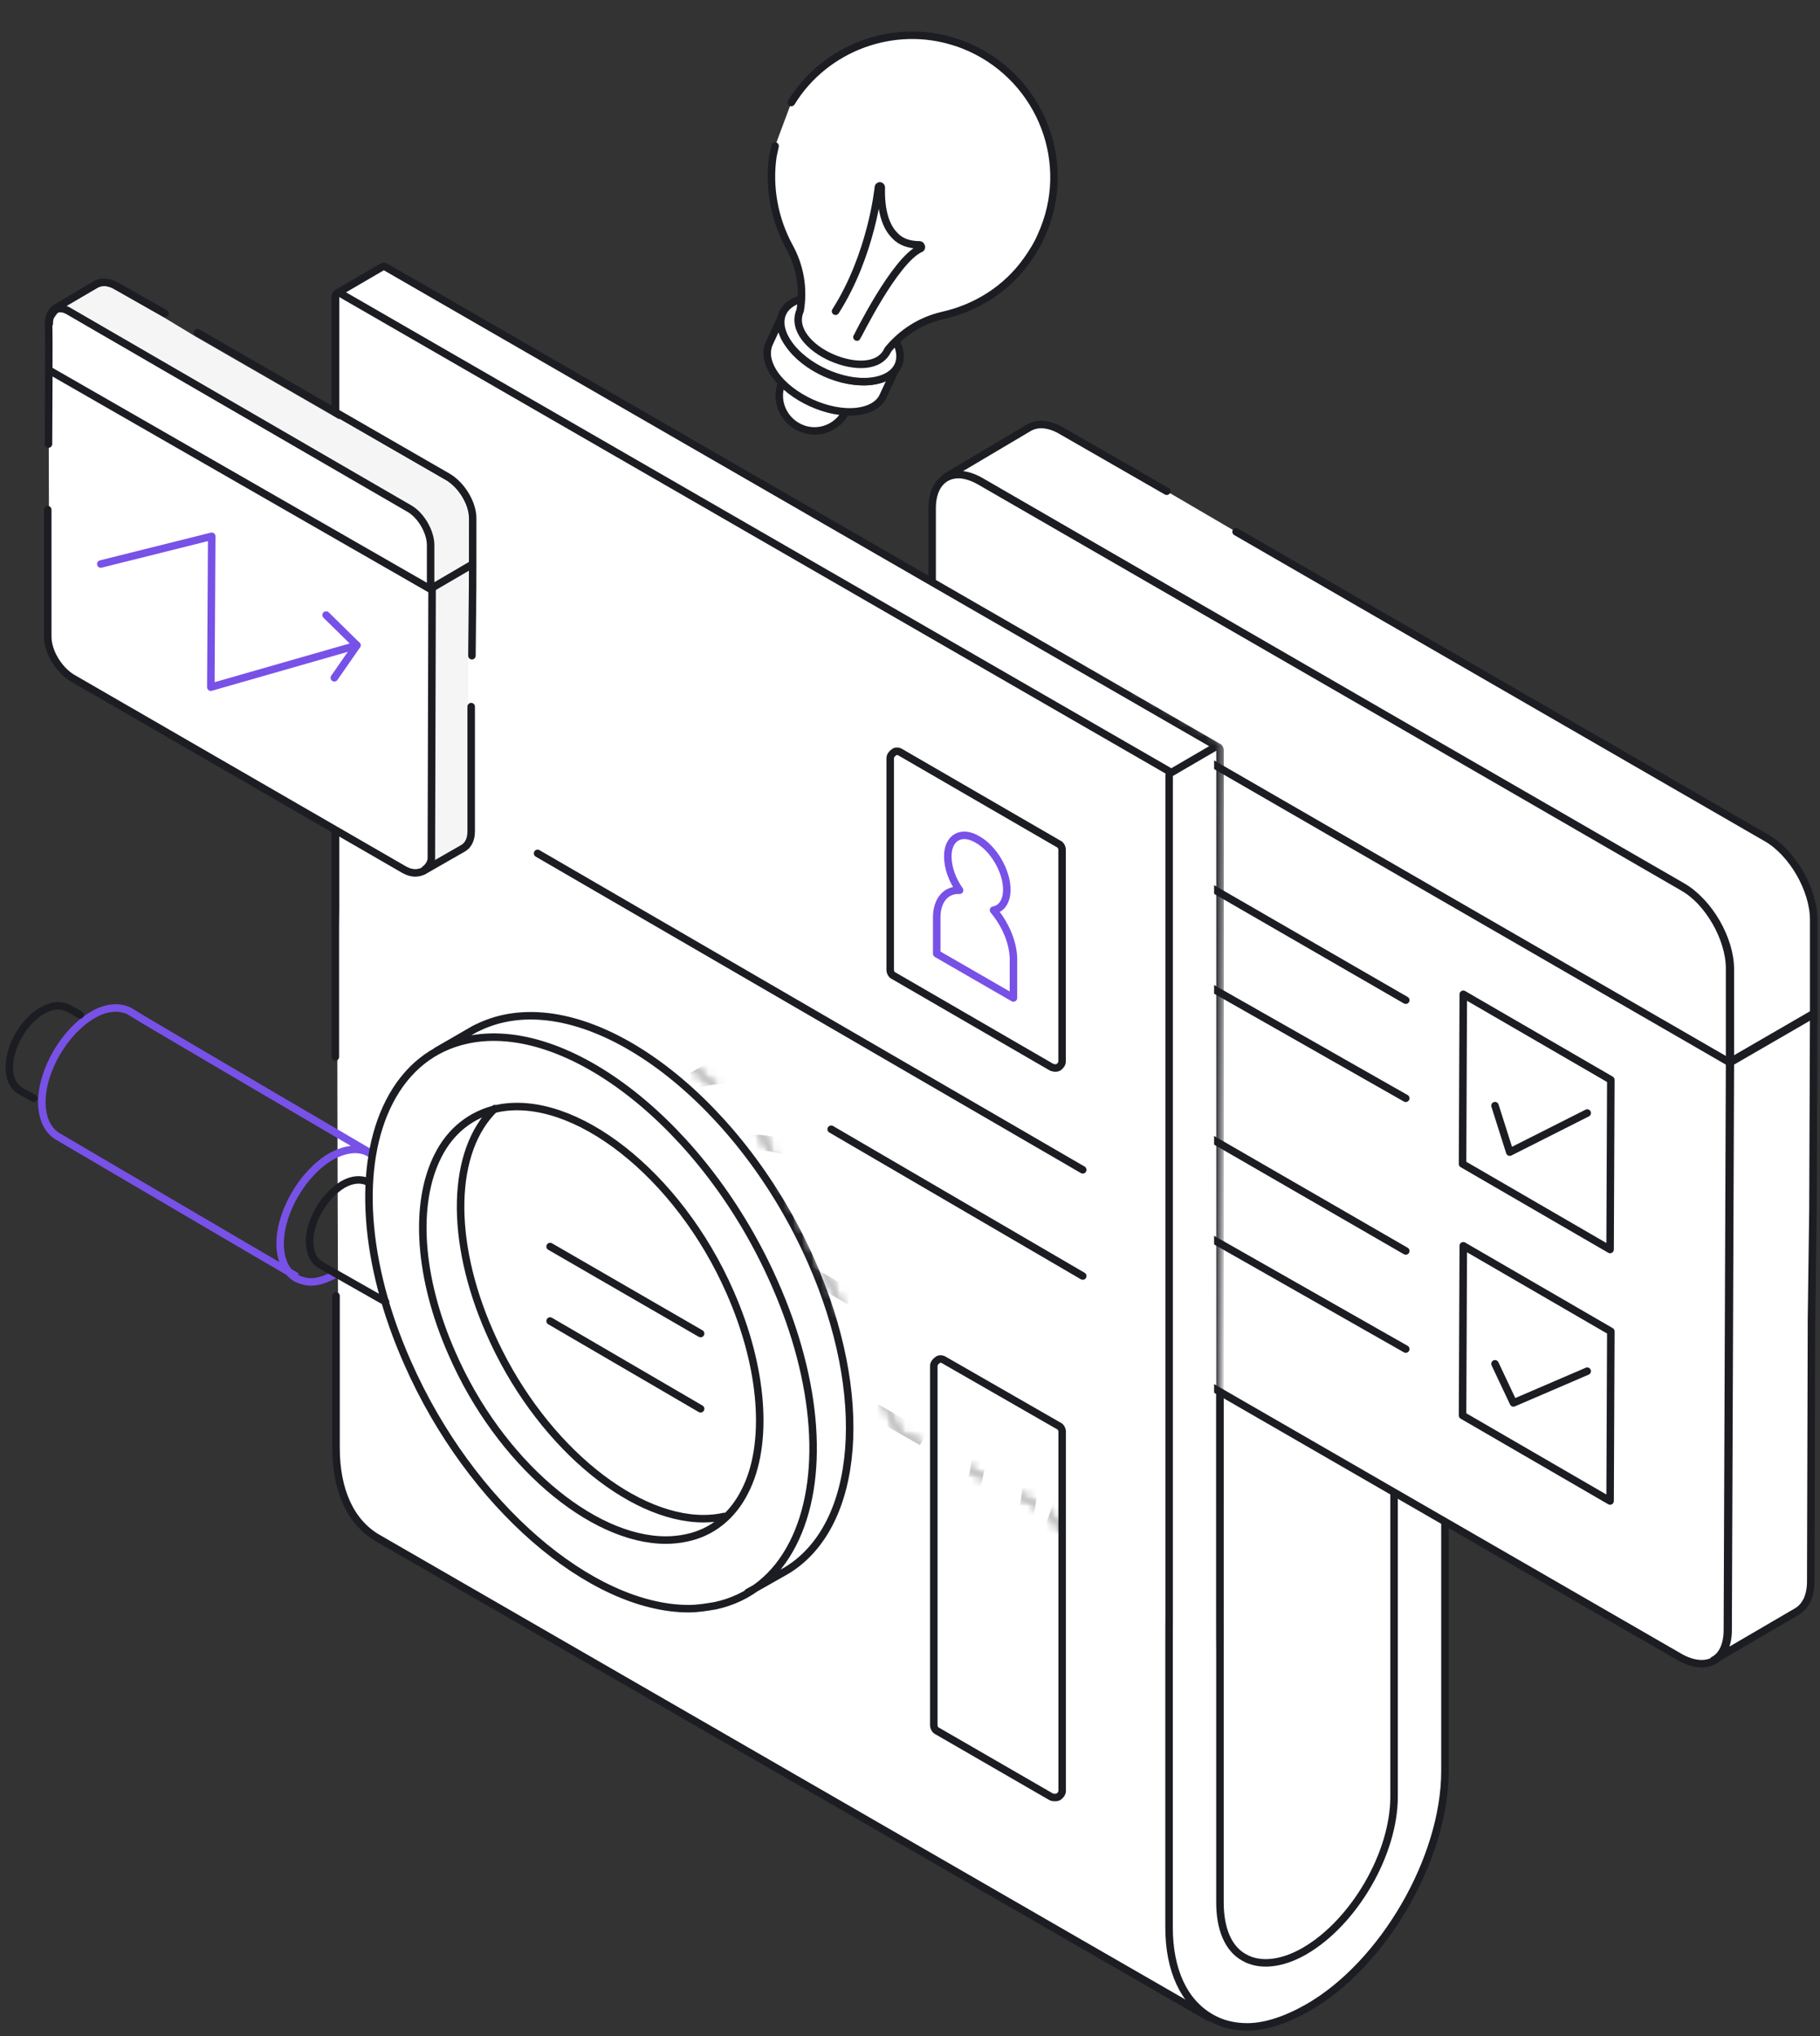 <svg width="194" height="217" viewBox="0 0 194 217" fill="none" xmlns="http://www.w3.org/2000/svg">
<rect x="0" y="0" width="194" height="217" fill="#333333" stroke="none"/>
<path d="M154.023 142.428C154.023 142.428 154.101 185.03 153.787 190.454C153.472 195.878 149.147 206.961 141.284 212.62C135.622 216.629 126.815 218.201 124.927 209.79C123.119 201.38 124.377 117.746 124.377 117.746L154.023 142.428Z" fill="white"/>
<path d="M35.991 31.205L125.164 82.847V202.087C125.164 202.087 124.771 206.332 125.479 208.69C126.265 210.969 128.781 214.978 128.781 214.978L46.135 167.345C46.135 167.345 36.856 162.864 36.306 158.541C35.755 154.297 35.991 31.205 35.991 31.205Z" fill="white"/>
<path d="M128.844 214.977C127.979 214.506 42.817 165.379 40.222 163.885C37.391 162.235 35.818 158.855 35.818 154.296V138.104" stroke="#1C1D22" stroke-width="0.8" stroke-miterlimit="10" stroke-linecap="round" stroke-linejoin="round"/>
<path d="M35.742 112.636V31.597C35.742 31.44 35.82 31.361 35.899 31.283C36.056 31.204 36.135 31.204 36.292 31.283L124.914 82.374" stroke="#1C1D22" stroke-width="0.8" stroke-miterlimit="10" stroke-linecap="round" stroke-linejoin="round"/>
<path d="M139.397 213.956C147.497 209.318 154.023 198 154.023 188.725V131.03C154.023 130.873 153.945 130.794 153.866 130.716C153.709 130.637 153.63 130.637 153.473 130.716L148.755 133.467C148.598 133.545 148.598 133.703 148.598 133.781V191.476C148.598 197.528 144.351 204.838 139.083 207.904C136.645 209.318 134.286 209.554 132.635 208.611C130.905 207.668 130.04 205.546 130.04 202.716V79.938C130.04 79.781 129.961 79.703 129.882 79.624C129.725 79.545 129.646 79.545 129.489 79.624L124.771 82.375C124.614 82.454 124.614 82.611 124.614 82.689V205.388C124.614 209.947 126.186 213.327 129.017 214.978C130.197 215.685 131.534 216 132.949 216C134.836 216 137.038 215.292 139.397 213.956Z" stroke="#1C1D22" stroke-width="0.8" stroke-miterlimit="10"/>
<path d="M39.453 122.855C22.389 112.873 13.739 107.764 13.661 107.685C12.56 107.213 11.223 107.371 9.886 108.157C6.898 109.886 4.46 114.052 4.46 117.432C4.46 119.161 5.089 120.497 6.19 121.126C7.134 121.676 31.354 135.903 31.668 136.061M35.679 135.825C34.814 136.296 33.949 136.611 33.162 136.611C32.612 136.611 32.061 136.454 31.59 136.218C30.489 135.589 29.86 134.253 29.86 132.523C29.86 129.144 32.297 124.978 35.285 123.248C36.858 122.384 38.352 122.226 39.453 122.934" stroke="#7851E7" stroke-width="0.8" stroke-miterlimit="10"/>
<path d="M39.135 125.921C38.427 125.606 37.483 125.685 36.54 126.235C34.574 127.414 33.001 130.087 33.001 132.287C33.001 133.467 33.394 134.331 34.181 134.803L41.101 138.733M3.592 117.039L2.176 116.253C1.39 115.781 0.997 114.916 0.997 113.737C0.997 111.458 2.569 108.785 4.535 107.685C5.479 107.135 6.344 107.056 7.13 107.37C7.13 107.37 7.209 107.37 8.546 108.156M46.527 112.008C46.684 111.929 50.065 109.964 50.616 109.65C51.559 109.178 52.581 108.785 53.682 108.549C64.455 106.191 79.16 117.825 86.473 134.41C92.764 148.637 91.742 162.55 83.878 167.344C82.778 167.973 79.868 169.624 79.711 169.702M77.194 161.606C76.487 161.764 75.779 161.842 74.993 161.842C67.05 161.842 57.221 153.51 52.188 141.956C47.863 132.13 48.099 122.619 52.739 118.139M73.42 171.432C63.04 171.432 50.144 160.427 43.46 145.257C38.742 134.646 38.034 124.191 41.494 117.432C43.303 113.894 46.133 111.615 49.751 110.829C60.524 108.471 75.228 120.104 82.542 136.689C87.26 147.301 87.967 157.755 84.507 164.515C82.699 168.052 79.868 170.331 76.251 171.117C75.307 171.274 74.364 171.432 73.42 171.432ZM70.982 164.122C63.04 164.122 53.211 155.79 48.178 144.235C44.639 136.218 44.089 128.279 46.684 123.17C48.021 120.497 50.222 118.768 52.975 118.139C61.153 116.41 72.319 125.135 77.823 137.711C81.362 145.729 81.991 153.903 79.396 158.934C78.059 161.606 75.858 163.336 73.184 163.886C72.476 164.043 71.69 164.122 70.982 164.122Z" stroke="#1C1D22" stroke-width="0.8" stroke-miterlimit="10" stroke-linecap="round" stroke-linejoin="round"/>
<path d="M193.249 128.988L193.328 108.079L184.364 113.267L184.128 173.713C184.128 175.285 183.577 176.464 182.634 176.935L191.52 171.748C192.463 171.197 193.014 170.097 193.014 168.525L193.092 140.464L193.249 128.988ZM99.28 81.197L99.359 64.14L184.442 113.267L184.206 173.713C184.206 176.935 181.926 178.193 179.095 176.621L104.156 133.389C101.325 131.739 99.123 127.887 99.123 124.665L99.201 95.975M179.41 94.56C182.162 96.132 184.442 100.062 184.442 103.285V113.267L99.359 64.14V54.158C99.359 50.935 101.639 49.678 104.47 51.249L179.41 94.56ZM131.757 56.673L188.295 89.293C191.048 90.865 193.328 94.796 193.328 98.018V108.001L184.364 113.189V112.009V103.206C184.364 99.983 182.083 96.053 179.331 94.481L104.391 51.249C102.976 50.464 101.718 50.385 100.774 50.856L109.66 45.59C110.604 45.04 111.862 45.118 113.277 45.983L124.365 52.35M171.703 115.075L171.625 133.154L155.898 124.036L155.976 105.957L171.703 115.075ZM149.843 106.586L118.939 88.743L149.843 106.586ZM149.843 117.04L126.331 103.678L149.843 117.04ZM169.186 118.612L160.929 122.778L159.357 117.826M171.703 141.879L171.625 159.957L155.898 150.839L155.976 132.761L171.703 141.879ZM149.843 133.311L118.939 115.468L149.843 133.311ZM149.843 143.765L126.331 130.403L149.843 143.765ZM169.186 146.123L161.323 149.503L159.357 145.337" fill="white"/>
<path d="M99.28 81.197L99.359 64.14M99.359 64.14L184.442 113.267M99.359 64.14V54.158C99.359 50.935 101.639 49.678 104.47 51.249L179.41 94.56C182.162 96.132 184.442 100.062 184.442 103.285V113.267M184.442 113.267L184.206 173.713C184.206 176.935 181.926 178.193 179.095 176.621L104.156 133.389C101.325 131.739 99.123 127.887 99.123 124.665L99.201 95.975M131.757 56.673L188.295 89.293C191.048 90.865 193.328 94.796 193.328 98.018V108.001L184.364 113.189V112.009V103.206C184.364 99.983 182.083 96.053 179.331 94.481L104.391 51.249C102.976 50.464 101.718 50.385 100.774 50.856L109.66 45.59C110.604 45.04 111.862 45.118 113.277 45.983L124.365 52.35M149.843 106.586L118.939 88.743M149.843 117.04L126.331 103.678M169.186 118.612L160.929 122.778L159.357 117.826M149.843 133.311L118.939 115.468M149.843 143.765L126.331 130.403M169.186 146.123L161.323 149.503L159.357 145.337M193.249 128.988L193.328 108.079L184.364 113.267L184.128 173.713C184.128 175.285 183.577 176.464 182.634 176.935L191.52 171.748C192.463 171.197 193.014 170.097 193.014 168.525L193.092 140.464L193.249 128.988ZM171.703 115.075L171.625 133.154L155.898 124.036L155.976 105.957L171.703 115.075ZM171.703 141.879L171.625 159.957L155.898 150.839L155.976 132.761L171.703 141.879Z" stroke="#1C1D22" stroke-width="0.8" stroke-miterlimit="10" stroke-linecap="round" stroke-linejoin="round"/>
<mask id="mask0_4024_8962" style="mask-type:luminance" maskUnits="userSpaceOnUse" x="2" y="0" width="129" height="176">
<path d="M130.594 78.996L129.886 175.52L120.135 171.433L111.485 160.9L95.758 152.647L80.975 120.341L65.405 105.799L47.869 85.598L26.716 107.686L8.552 148.638L2.968 0L130.594 78.996Z" fill="white"/>
</mask>
<g mask="url(#mask0_4024_8962)">
<path d="M36.074 30.891L40.949 28.769L129.414 79.546V198.787C129.414 198.787 129.021 203.031 129.729 205.39C130.436 207.748 133.031 211.678 133.031 211.678L50.385 164.044C50.385 164.044 41.106 159.564 40.556 155.241C40.005 150.918 36.074 30.891 36.074 30.891Z" fill="white"/>
<path d="M128.872 214.978C128.007 214.506 42.845 165.379 40.25 163.886C37.419 162.235 35.847 158.855 35.847 154.296V125.685H36.633V154.296C36.633 158.541 38.048 161.764 40.644 163.257C43.239 164.751 128.401 213.877 129.266 214.349L128.872 214.978Z" fill="#1C1D22" stroke="#1C1D22" stroke-width="0.8" stroke-miterlimit="10"/>
<path d="M35.765 112.638V31.598C35.765 31.441 35.843 31.362 35.922 31.284C36.079 31.205 36.158 31.205 36.315 31.284L124.938 82.376" stroke="#1C1D22" stroke-width="0.8" stroke-miterlimit="10"/>
<path d="M36.001 31.205L40.719 28.454C40.876 28.375 40.955 28.375 41.112 28.454L129.734 79.546" stroke="#1C1D22" stroke-width="0.8" stroke-miterlimit="10"/>
<path d="M139.405 213.956C147.505 209.319 154.031 198 154.031 188.725V131.03C154.031 130.873 153.953 130.795 153.874 130.716C153.717 130.637 153.638 130.637 153.481 130.716L148.763 133.467C148.605 133.546 148.605 133.703 148.605 133.781V191.476C148.605 197.528 144.359 204.838 139.091 207.904C136.653 209.319 134.294 209.555 132.642 208.611C130.912 207.668 130.047 205.546 130.047 202.716V79.939C130.047 79.781 129.969 79.703 129.89 79.624C129.733 79.546 129.654 79.546 129.497 79.624L124.779 82.375C124.622 82.454 124.622 82.611 124.622 82.69V205.389C124.622 209.948 126.194 213.328 129.025 214.978C130.205 215.686 131.542 216 132.957 216C134.844 216 137.046 215.293 139.405 213.956Z" stroke="#1C1D22" stroke-width="0.8" stroke-miterlimit="10"/>
<path d="M46.601 150.179L115.781 190.436L115.386 191.115L46.206 150.859L46.601 150.179Z" fill="#1C1D22" stroke="#1C1D22" stroke-width="0.8" stroke-miterlimit="10"/>
<path d="M46.586 157.486L115.766 197.742L115.37 198.422L46.19 158.165L46.586 157.486Z" fill="#1C1D22" stroke="#1C1D22" stroke-width="0.8" stroke-miterlimit="10"/>
<path d="M82.365 143.246L98.828 152.631L98.049 153.997L81.586 144.612L82.365 143.246Z" fill="#1C1D22"/>
<path d="M82.433 132.613L98.922 142.108L98.137 143.471L81.647 133.975L82.433 132.613Z" fill="#1C1D22"/>
<path d="M33.016 121.52L31.679 120.734C30.972 120.341 30.578 119.477 30.578 118.376C30.578 116.175 32.073 113.66 33.96 112.56C34.825 112.088 35.69 111.931 36.398 112.245C36.398 112.245 36.476 112.245 37.734 113.031L37.341 113.739C36.633 113.346 36.083 113.031 36.004 112.953C35.533 112.795 34.982 112.874 34.274 113.267C32.623 114.21 31.286 116.49 31.286 118.376C31.286 119.162 31.522 119.791 31.994 120.105L33.331 120.891L33.016 121.52Z" fill="#1C1D22" stroke="#1C1D22" stroke-width="0.8" stroke-miterlimit="10"/>
<path d="M58.569 139.048C58.333 138.89 35.214 125.292 34.349 124.821C33.327 124.192 32.698 122.934 32.698 121.283C32.698 118.061 34.978 114.052 37.809 112.401C39.146 111.615 40.404 111.458 41.426 111.93C41.505 111.93 49.761 116.803 66.039 126.393L65.646 127.1C65.41 126.943 41.426 112.873 41.112 112.716C40.325 112.401 39.303 112.559 38.202 113.187C35.607 114.681 33.484 118.375 33.484 121.362C33.484 122.698 33.956 123.72 34.742 124.192C35.607 124.663 58.805 138.262 59.041 138.419L58.569 139.048Z" fill="#7851E7" stroke="#7851E7" stroke-width="0.8" stroke-miterlimit="10"/>
<path d="M60.071 139.44C59.521 139.44 59.049 139.283 58.577 139.047C57.555 138.419 56.926 137.161 56.926 135.51C56.926 132.288 59.206 128.279 62.037 126.628C63.531 125.764 64.947 125.685 65.969 126.314L65.576 127.021C64.789 126.55 63.61 126.628 62.43 127.336C59.835 128.829 57.712 132.523 57.712 135.51C57.712 136.847 58.184 137.868 58.97 138.34C59.757 138.812 60.858 138.654 62.116 138.026L62.509 138.733C61.644 139.205 60.857 139.44 60.071 139.44Z" fill="#7851E7" stroke="#7851E7" stroke-width="0.8" stroke-miterlimit="10"/>
<path d="M66.896 141.249L60.291 137.476C59.583 137.083 59.19 136.218 59.19 135.118C59.19 132.917 60.684 130.402 62.571 129.301C63.436 128.751 64.301 128.672 65.009 128.987L64.694 129.694C64.222 129.458 63.593 129.616 62.964 130.009C61.313 130.952 59.976 133.231 59.976 135.118C59.976 135.904 60.212 136.533 60.684 136.847L67.289 140.62L66.896 141.249Z" fill="#1C1D22" stroke="#1C1D22" stroke-width="0.8" stroke-miterlimit="10"/>
<path d="M107.798 168.523C115.269 163.886 116.291 150.681 110.236 137.082C103.237 121.283 89.24 110.2 78.939 112.401C77.917 112.637 76.894 112.951 76.029 113.423C75.479 113.737 72.255 115.545 72.098 115.624L72.491 116.331C72.491 116.331 75.872 114.366 76.423 114.13C77.288 113.659 78.153 113.344 79.175 113.108C89.083 110.986 102.766 121.833 109.607 137.318C115.426 150.523 114.561 163.336 107.484 167.737C106.461 168.366 103.631 169.938 103.552 169.938L103.945 170.646C103.945 170.646 106.776 169.152 107.798 168.523ZM101.271 163.021L101.114 162.235C93.722 163.807 83.264 155.475 78.153 143.999C74.142 134.96 74.299 126.156 78.467 122.148L77.917 121.597C73.513 125.842 73.277 134.96 77.445 144.314C82.32 155.318 91.678 163.257 99.227 163.257C99.935 163.257 100.564 163.178 101.271 163.021Z" fill="#1C1D22" stroke="#1C1D22" stroke-width="0.8" stroke-miterlimit="10"/>
<path d="M100.392 172.06C103.852 171.353 106.526 169.152 108.256 165.772C111.559 159.248 110.851 149.344 106.369 139.205C99.37 123.405 85.294 112.322 75.072 114.523C71.612 115.231 68.938 117.432 67.208 120.811C63.905 127.336 64.613 137.239 69.095 147.379C75.465 161.842 87.811 172.296 97.64 172.296C98.584 172.375 99.527 172.296 100.392 172.06ZM105.661 139.519C109.986 149.266 110.694 159.17 107.548 165.379C105.975 168.523 103.38 170.567 100.156 171.274C99.291 171.432 98.426 171.51 97.561 171.51C87.968 171.51 76.015 161.213 69.725 147.065C65.4 137.318 64.692 127.414 67.837 121.204C69.41 118.06 72.005 116.017 75.229 115.309C76.094 115.152 76.959 115.073 77.824 115.073C87.417 115.073 99.37 125.37 105.661 139.519ZM97.404 165.143C99.999 164.593 102.044 162.943 103.302 160.427C105.739 155.554 105.189 147.772 101.808 140.148C96.539 128.2 85.845 119.868 78.138 121.519C75.543 122.069 73.42 123.72 72.162 126.314C69.646 131.266 70.196 138.733 73.578 146.436C78.453 157.44 87.811 165.379 95.36 165.379C96.067 165.379 96.775 165.301 97.404 165.143ZM101.179 140.541C104.481 148.008 105.032 155.475 102.673 160.113C101.493 162.392 99.606 163.886 97.247 164.436C89.855 166.008 79.397 157.676 74.285 146.2C71.061 138.89 70.511 131.423 72.87 126.785C74.049 124.427 75.937 122.934 78.374 122.384C79.003 122.226 79.632 122.148 80.34 122.148C87.496 122.148 96.46 129.851 101.179 140.541Z" fill="#1C1D22" stroke="#1C1D22" stroke-width="0.8" stroke-miterlimit="10"/>
</g>
<mask id="mask1_4024_8962" style="mask-type:luminance" maskUnits="userSpaceOnUse" x="2" y="0" width="129" height="176">
<path d="M130.594 78.996L129.886 175.52L120.135 171.433L111.485 160.9L95.758 152.647L80.975 120.341L65.405 105.799L47.869 85.598L26.716 107.686L8.552 148.638L2.968 0L130.594 78.996Z" fill="white"/>
</mask>
<g mask="url(#mask1_4024_8962)">
<path d="M112.425 113.817C112.582 113.817 112.66 113.817 112.818 113.739C113.054 113.581 113.211 113.346 113.211 113.11V90.551C113.211 90.315 113.054 90.001 112.818 89.922L95.99 80.175C95.754 80.018 95.439 80.018 95.282 80.175C95.046 80.332 94.889 80.568 94.889 80.804V103.363C94.889 103.599 95.046 103.913 95.282 103.992L112.11 113.739C112.189 113.739 112.346 113.817 112.425 113.817Z" stroke="#1C1D22" stroke-width="0.8" stroke-miterlimit="10" stroke-linecap="round" stroke-linejoin="round"/>
</g>
<mask id="mask2_4024_8962" style="mask-type:luminance" maskUnits="userSpaceOnUse" x="2" y="0" width="129" height="176">
<path d="M130.594 78.996L129.886 175.52L120.135 171.433L111.485 160.9L95.758 152.647L80.975 120.341L65.405 105.799L47.869 85.598L26.716 107.686L8.552 148.638L2.968 0L130.594 78.996Z" fill="white"/>
</mask>
<g mask="url(#mask2_4024_8962)">
<path d="M105.903 96.995C106.768 96.838 107.319 96.052 107.319 94.795C107.319 92.829 105.903 90.393 104.173 89.45C102.443 88.428 101.028 89.292 101.028 91.257C101.028 92.436 101.5 93.773 102.286 94.873C100.87 94.795 99.848 95.895 99.848 97.781V101.633L108.026 106.349V102.498C108.105 100.69 107.24 98.567 105.903 96.995Z" stroke="#7851E7" stroke-width="0.8" stroke-miterlimit="10" stroke-linecap="round" stroke-linejoin="round"/>
</g>
<mask id="mask3_4024_8962" style="mask-type:luminance" maskUnits="userSpaceOnUse" x="2" y="0" width="129" height="176">
<path d="M130.594 78.996L129.886 175.52L120.135 171.433L111.485 160.9L95.758 152.647L80.975 120.341L65.405 105.799L47.869 85.598L26.716 107.686L8.552 148.638L2.968 0L130.594 78.996Z" fill="white"/>
</mask>
<g mask="url(#mask3_4024_8962)">
<path d="M93.477 167.108H122.258V118.139L59.035 101.947L93.477 167.108Z" fill="white"/>
</g>
<path d="M74.68 150.131L58.638 140.777" stroke="#1C1D22" stroke-width="0.8" stroke-miterlimit="10" stroke-linecap="round" stroke-linejoin="round"/>
<path d="M115.414 135.982L88.599 120.34" stroke="#1C1D22" stroke-width="0.8" stroke-miterlimit="10" stroke-linecap="round" stroke-linejoin="round"/>
<path d="M115.414 124.664L57.303 90.943" stroke="#1C1D22" stroke-width="0.8" stroke-miterlimit="10" stroke-linecap="round" stroke-linejoin="round"/>
<path d="M112.432 191.554C112.59 191.554 112.668 191.554 112.826 191.475C113.061 191.318 113.219 191.082 113.219 190.846V152.567C113.219 152.331 113.061 152.017 112.826 151.938L100.637 144.942C100.401 144.785 100.087 144.785 99.929 144.942C99.694 145.1 99.536 145.335 99.536 145.571V183.851C99.536 184.087 99.694 184.401 99.929 184.48L112.039 191.475C112.196 191.554 112.354 191.554 112.432 191.554Z" stroke="#1C1D22" stroke-width="0.8" stroke-miterlimit="10" stroke-linecap="round" stroke-linejoin="round"/>
<path d="M74.68 142.113L58.638 132.838" stroke="#1C1D22" stroke-width="0.8" stroke-miterlimit="10" stroke-linecap="round" stroke-linejoin="round"/>
<path d="M83.4 40.637C82.535 42.524 83.4 44.725 85.288 45.589C87.175 46.454 89.377 45.589 90.242 43.703C91.107 41.816 90.242 39.615 88.355 38.751C86.546 37.886 84.266 38.751 83.4 40.637Z" fill="white" stroke="#1C1D22" stroke-width="0.8" stroke-miterlimit="10" stroke-linecap="round" stroke-linejoin="round"/>
<path d="M83.476 33.405L81.981 36.627C81.588 37.571 81.746 38.671 82.611 39.929C84.341 42.365 88.272 44.173 91.26 43.859C92.755 43.702 93.777 43.073 94.17 42.13L95.664 38.907C95.271 39.85 94.249 40.479 92.755 40.636C89.688 40.951 85.835 39.221 84.105 36.706C83.24 35.527 83.004 34.348 83.476 33.405Z" fill="white" stroke="#1C1D22" stroke-width="0.8" stroke-miterlimit="10" stroke-linecap="round" stroke-linejoin="round"/>
<path d="M86.394 31.676C83.327 31.991 82.304 34.191 84.113 36.707C85.843 39.144 89.775 40.951 92.763 40.637C95.83 40.322 96.852 38.122 95.043 35.606C93.313 33.17 89.46 31.362 86.394 31.676Z" fill="white" stroke="#1C1D22" stroke-width="0.8" stroke-miterlimit="10" stroke-linecap="round" stroke-linejoin="round"/>
<path d="M82.619 15.562C82.54 15.955 82.461 16.27 82.383 16.663C81.911 19.964 82.54 23.344 84.113 26.252C85.292 28.375 85.685 30.733 85.292 33.091C84.427 35.056 86.314 37.1 88.674 38.121C91.033 39.143 93.785 39.222 94.65 37.257C96.144 35.449 98.11 34.191 100.39 33.641C104.008 32.855 107.31 30.811 109.512 27.667C110.062 26.881 110.613 26.017 111.006 25.073C114.466 17.449 111.006 8.567 103.457 5.108C102.907 4.872 102.356 4.637 101.806 4.479C95.279 2.357 87.966 5.03 84.349 10.925" fill="white"/>
<path d="M82.619 15.562C82.54 15.955 82.461 16.27 82.383 16.663C81.911 19.964 82.54 23.344 84.113 26.252C85.292 28.375 85.685 30.733 85.292 33.091C84.427 35.056 86.314 37.1 88.674 38.121C91.033 39.143 93.785 39.222 94.65 37.257C96.144 35.449 98.11 34.191 100.39 33.641C104.008 32.855 107.31 30.811 109.512 27.667C110.062 26.881 110.613 26.017 111.006 25.073C114.466 17.449 111.006 8.567 103.457 5.108C102.907 4.872 102.356 4.637 101.806 4.479C95.279 2.357 87.966 5.03 84.349 10.925" stroke="#1C1D22" stroke-width="0.8" stroke-miterlimit="10" stroke-linecap="round" stroke-linejoin="round"/>
<path d="M91.345 35.921C91.424 35.842 95.355 27.746 98.108 26.489C98.186 26.489 98.265 26.331 98.186 26.253C98.186 26.174 98.108 26.096 98.029 26.096C96.928 26.096 95.984 25.781 95.355 25.074C94.412 24.131 93.861 22.401 93.94 19.965C93.94 19.886 93.861 19.807 93.783 19.807C93.704 19.807 93.625 19.886 93.625 19.965C93.625 20.043 92.918 27.117 89.064 33.17" stroke="#1C1D22" stroke-width="0.8" stroke-miterlimit="10" stroke-linecap="round" stroke-linejoin="round"/>
<path d="M5.168 36.472L5.247 65.712V69.878L8.549 72.786L43.07 92.673L45.115 92.83L45.665 91.022L46.688 55.572L9.965 32.306H6.898L5.247 34.585L5.168 36.472Z" fill="white"/>
<path d="M49.906 69.878V58.481L45.66 60.918L45.581 91.022C45.581 91.808 45.345 92.28 44.874 92.516L49.12 90.079C49.513 89.844 49.828 89.293 49.828 88.586L49.906 75.302V69.878Z" fill="#F6F5F5"/>
<path d="M17.43 33.8L12.161 30.813C11.532 30.42 10.903 30.42 10.431 30.656L6.185 33.093C6.657 32.857 7.207 32.857 7.915 33.25L43.301 53.687C44.638 54.473 45.66 56.281 45.66 57.853V62.019V62.569L49.906 60.132V55.416C49.906 53.922 48.805 52.036 47.547 51.25L20.811 35.844L17.43 33.8Z" fill="#F6F5F5"/>
<path d="M21.052 35.45L47.788 50.856C49.203 51.721 50.383 53.607 50.383 55.258C50.383 65.162 50.383 60.76 50.304 69.878M50.225 60.21L46.058 62.647L45.979 91.494C45.979 91.73 45.822 92.28 45.272 92.673M50.225 75.302V88.586C50.225 89.45 49.911 90.079 49.361 90.394L45.114 92.83C44.407 93.145 43.777 93.066 43.07 92.673L7.684 72.236C6.268 71.372 5.089 69.485 5.089 67.835V54.315M46.058 62.883L5.246 39.459M5.167 47.319C5.167 47.162 5.246 34.428 5.167 34.586C5.167 33.721 5.482 33.092 6.032 32.778L10.279 30.262C10.829 29.948 11.537 30.027 12.323 30.42L17.592 33.407M45.901 62.647C45.901 62.489 45.901 58.009 45.901 58.088C45.901 56.673 44.878 54.944 43.699 54.236L7.212 33.092C5.954 32.463 5.246 33.328 5.246 34.507" stroke="#1C1D22" stroke-width="0.8" stroke-miterlimit="10" stroke-linecap="round" stroke-linejoin="round"/>
<path d="M10.744 60.105L22.568 57.151L22.473 73.229L38.043 68.769L34.761 65.544" stroke="#7851E7" stroke-width="0.8" stroke-miterlimit="22.926" stroke-linecap="round" stroke-linejoin="round"/>
<path d="M38.047 68.769L35.637 72.232" stroke="#7851E7" stroke-width="0.8" stroke-miterlimit="22.926" stroke-linecap="round" stroke-linejoin="round"/>
</svg>
